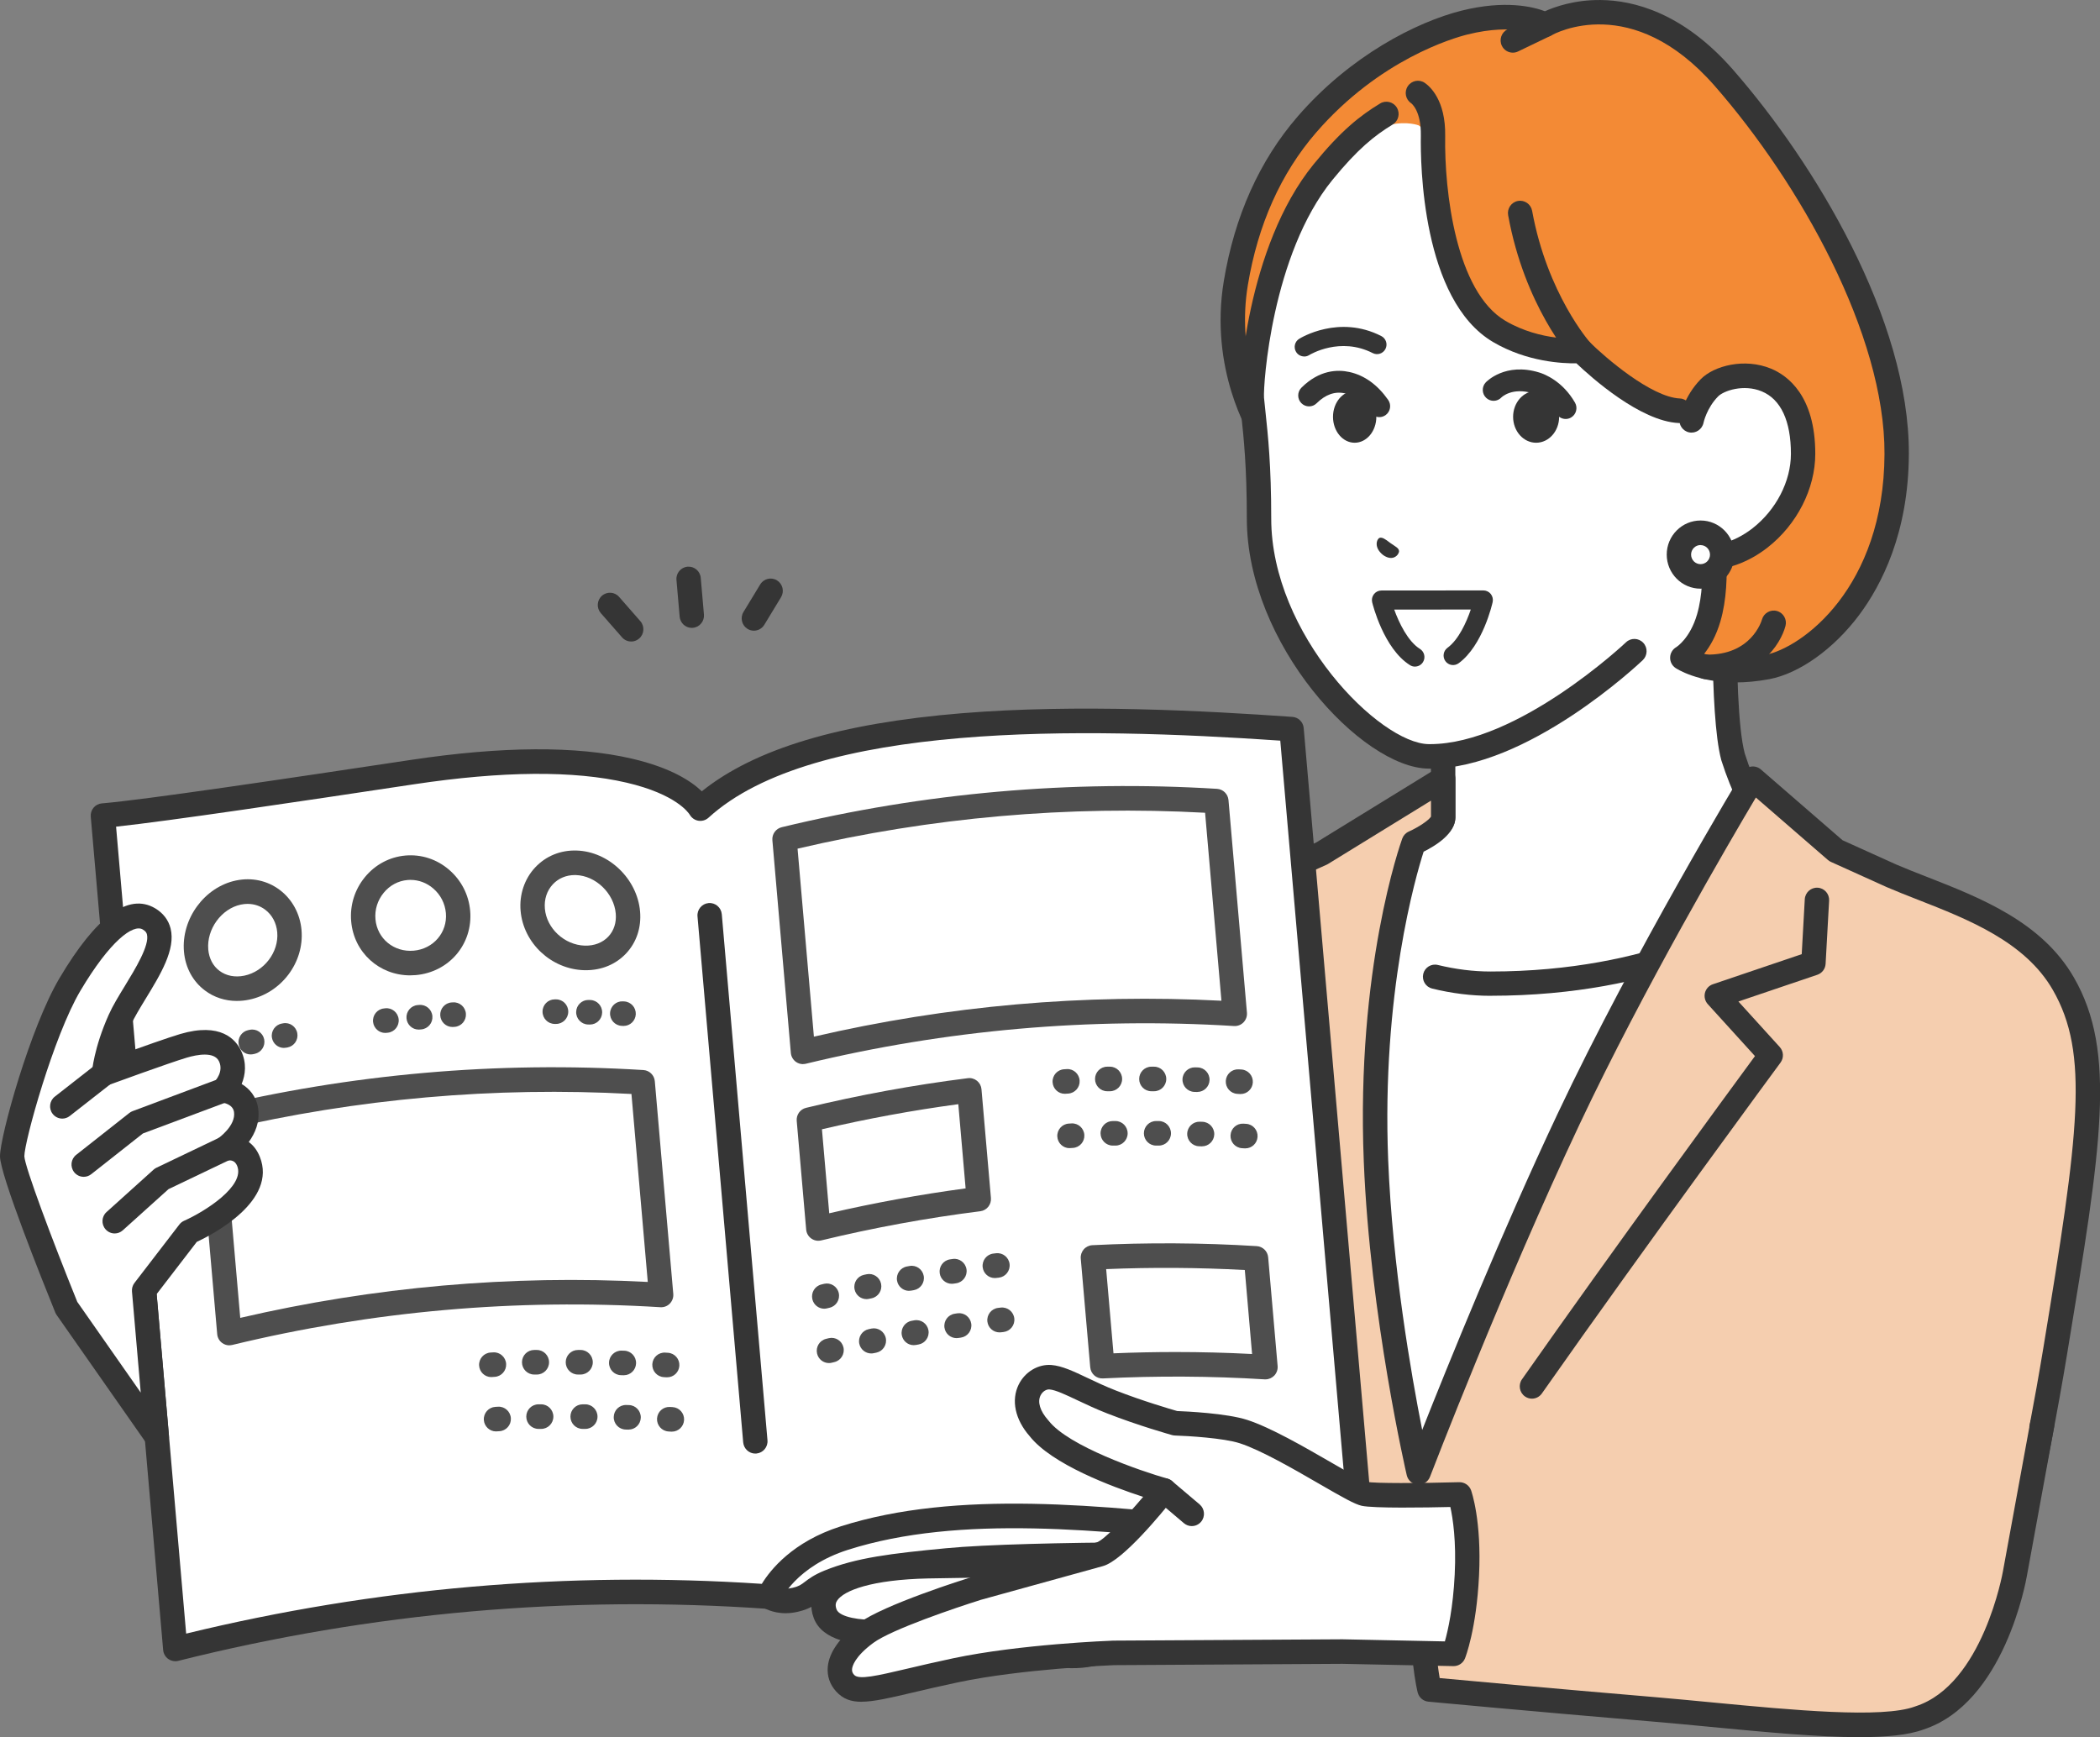 <svg xmlns="http://www.w3.org/2000/svg" width="110" height="91" viewBox="0 0 110 91" fill="none">
  <rect x="0" y="0" width="110" height="91" fill="#808080" stroke="none"/>
  <g clip-path="url(#clip0_303_91244)">
    <path d="M82.299 29.532L75.595 31.832V42.821C75.595 43.986 69.635 46.016 66.435 47.219C63.235 48.422 65.617 51.332 65.617 51.332L77.182 58.499H83.843C83.843 58.499 92.517 53.448 94.215 52.602C95.915 51.755 100.703 48.442 96.948 46.415C93.193 44.387 91.834 42.938 90.78 39.646C90.025 36.818 90.472 26.728 90.472 26.728L82.301 29.532H82.299Z" fill="white"/>
    <path d="M83.841 59.141C83.621 59.141 83.406 59.025 83.288 58.819C83.112 58.512 83.216 58.119 83.521 57.94C83.875 57.733 92.232 52.869 93.93 52.023C95.237 51.372 97.688 49.601 97.709 48.271C97.712 48.095 97.721 47.561 96.644 46.979C92.716 44.858 91.263 43.257 90.17 39.842C90.167 39.832 90.164 39.822 90.161 39.812C89.52 37.41 89.704 30.236 89.795 27.639L76.232 32.292V42.819C76.232 44.084 73.795 45.186 67.966 47.335C67.498 47.508 67.057 47.671 66.658 47.821C65.97 48.079 65.561 48.434 65.442 48.874C65.254 49.574 65.769 50.467 66.048 50.844L77.514 57.952C77.815 58.138 77.909 58.533 77.723 58.836C77.538 59.139 77.146 59.234 76.845 59.046L65.279 51.879C65.219 51.842 65.166 51.795 65.122 51.74C64.985 51.573 63.801 50.068 64.208 48.544C64.439 47.678 65.113 47.029 66.211 46.616C66.613 46.465 67.057 46.302 67.528 46.127C69.095 45.55 70.87 44.896 72.352 44.245C74.445 43.328 74.874 42.872 74.955 42.757V31.834C74.955 31.558 75.13 31.314 75.388 31.225L90.263 26.121C90.463 26.052 90.683 26.088 90.852 26.215C91.021 26.343 91.116 26.545 91.107 26.758C91.103 26.858 90.675 36.744 91.39 39.464C92.384 42.559 93.591 43.874 97.247 45.849C98.704 46.635 98.996 47.614 98.985 48.295C98.949 50.483 95.732 52.562 94.496 53.179C92.835 54.008 84.246 59.006 84.159 59.058C84.058 59.116 83.949 59.145 83.84 59.145L83.841 59.141Z" fill="#353535"/>
    <path d="M69.254 48.314C69.254 48.314 73.179 51.528 78.07 51.528C86.968 51.528 91.756 48.241 91.756 48.241L79.966 81.405H69.416C69.416 81.405 66.712 64.128 66.712 58.856C66.712 53.585 69.255 48.314 69.255 48.314H69.254Z" fill="white"/>
    <path d="M78.07 52.165C77.078 52.165 76.05 52.038 75.018 51.786C74.679 51.703 74.47 51.36 74.551 51.017C74.633 50.676 74.975 50.466 75.314 50.549C76.249 50.776 77.177 50.892 78.07 50.892C86.64 50.892 91.353 47.746 91.4 47.715C91.689 47.518 92.08 47.594 92.278 47.884C92.473 48.174 92.4 48.569 92.112 48.767C91.91 48.905 87.06 52.163 78.072 52.163L78.07 52.165Z" fill="#353535"/>
    <path d="M75.594 42.821V40.795L69.233 44.709L62.768 47.593C61.145 48.284 59.09 49.245 58.041 52.918C57.057 56.364 49.275 79.18 53.201 85.113C55.912 89.21 61.803 84.317 61.803 84.317L97.613 90.037L105.336 82.362C105.336 82.362 106.601 77.142 107.654 70.761C109.503 59.551 110.159 55.144 108.076 51.529C106.183 48.242 102.011 47.142 99.066 45.876L96.165 44.564L91.815 40.793C91.815 40.793 86.202 50.06 82.166 58.606C78.132 67.153 74.307 77.129 74.307 77.129C74.307 77.129 72.399 68.975 72.073 60.811C71.67 50.733 74.05 44.148 74.05 44.148C74.05 44.148 75.594 43.467 75.594 42.821Z" fill="#F5CEAF"/>
    <path d="M97.613 90.679C97.448 90.679 97.284 90.614 97.159 90.487C96.911 90.234 96.913 89.827 97.165 89.578L104.758 82.032C104.987 81.069 106.095 76.288 107.025 70.654C108.899 59.291 109.45 55.191 107.525 51.85C106.072 49.328 103.09 48.161 100.46 47.131C99.881 46.905 99.337 46.691 98.816 46.466C98.809 46.463 98.802 46.461 98.795 46.456L95.905 45.15C95.848 45.124 95.797 45.092 95.75 45.051L91.974 41.778C90.635 44.03 86.111 51.753 82.745 58.884C78.767 67.31 74.942 77.263 74.904 77.362C74.803 77.625 74.544 77.791 74.264 77.773C73.985 77.754 73.751 77.553 73.687 77.278C73.667 77.195 71.762 68.969 71.436 60.838C71.031 50.75 73.352 44.203 73.451 43.928C73.511 43.763 73.636 43.63 73.795 43.56C74.303 43.334 74.85 42.964 74.957 42.778V41.941L69.567 45.257C69.543 45.272 69.519 45.285 69.494 45.296L63.029 48.181C61.596 48.791 59.649 49.62 58.657 53.095C58.548 53.477 58.358 54.091 58.117 54.868C57.09 58.181 55.176 64.345 53.919 70.457C52.028 79.647 52.776 83.305 53.735 84.756C54.238 85.517 54.881 85.946 55.698 86.068C58.199 86.442 61.368 83.846 61.399 83.82C61.672 83.594 62.073 83.634 62.297 83.907C62.521 84.181 62.483 84.586 62.211 84.811C62.063 84.933 58.576 87.794 55.514 87.339C54.333 87.163 53.377 86.533 52.672 85.467C49.384 80.498 53.509 65.404 56.898 54.484C57.138 53.714 57.327 53.105 57.43 52.738C58.59 48.672 60.957 47.665 62.523 46.999L68.939 44.136L75.264 40.245C75.462 40.123 75.709 40.119 75.91 40.233C76.111 40.347 76.236 40.562 76.236 40.793V42.82C76.236 43.657 75.218 44.293 74.572 44.614C74.161 45.893 72.365 52.036 72.715 60.785C72.938 66.354 73.915 71.975 74.496 74.908C75.823 71.552 78.666 64.534 81.594 58.332C85.597 49.853 91.218 40.552 91.275 40.459C91.373 40.297 91.536 40.188 91.72 40.159C91.904 40.13 92.093 40.183 92.235 40.306L96.515 44.016L99.331 45.289C99.829 45.503 100.362 45.712 100.927 45.932C103.753 47.039 106.956 48.294 108.632 51.205C110.887 55.117 110.072 60.052 108.288 70.865C107.244 77.197 105.973 82.461 105.96 82.514C105.931 82.629 105.872 82.735 105.788 82.82L98.065 90.494C97.941 90.619 97.779 90.68 97.617 90.68L97.613 90.679Z" fill="#353535"/>
    <path d="M80.244 73.269C80.116 73.269 79.988 73.23 79.876 73.15C79.588 72.944 79.52 72.544 79.723 72.254C84.512 65.431 90.503 57.262 91.927 55.323L89.456 52.602C89.31 52.442 89.255 52.218 89.308 52.007C89.362 51.797 89.519 51.627 89.723 51.559L94.376 49.983L94.536 47.108C94.556 46.753 94.857 46.482 95.21 46.502C95.562 46.522 95.831 46.825 95.811 47.181L95.627 50.49C95.613 50.753 95.441 50.98 95.193 51.063L91.059 52.463L93.224 54.847C93.431 55.074 93.448 55.417 93.265 55.664C93.195 55.758 86.203 65.249 80.764 72.997C80.639 73.174 80.442 73.269 80.242 73.269H80.244Z" fill="#353535"/>
    <path d="M90.299 4.075C85.537 -1.37 80.943 1.296 80.943 1.296C80.943 1.296 79.523 0.477 76.709 1.183C74.826 1.655 71.334 3.195 68.454 6.526C66.187 9.147 65.168 12.216 64.736 14.822C63.994 19.282 66.082 22.577 66.082 22.577L89.327 25.445C89.327 25.968 90.279 29.716 89.507 32.364C89.055 33.92 88.123 34.459 88.123 34.459C88.123 34.459 89.64 35.495 92.561 34.946C95.042 34.48 99.325 30.826 99.353 23.785C99.38 17.127 94.691 9.095 90.302 4.075H90.299Z" fill="#F38A35"/>
    <path d="M90.917 35.748C88.901 35.748 87.819 35.027 87.762 34.99C87.581 34.866 87.474 34.656 87.483 34.434C87.491 34.213 87.612 34.011 87.803 33.901C87.825 33.887 88.527 33.443 88.893 32.184C89.46 30.238 89.013 27.561 88.798 26.275C88.782 26.181 88.768 26.098 88.757 26.022L66.002 23.216C65.814 23.193 65.645 23.086 65.541 22.923C65.451 22.78 63.331 19.368 64.105 14.717C64.671 11.314 65.971 8.416 67.972 6.103C70.734 2.909 74.216 1.145 76.554 0.559C78.831 -0.011 80.306 0.354 80.926 0.589C81.414 0.369 82.462 -0.014 83.84 0.001C85.561 0.016 88.161 0.66 90.777 3.651C95.044 8.531 100.017 16.731 99.988 23.787C99.971 27.898 98.562 30.641 97.383 32.218C96.055 33.994 94.251 35.282 92.675 35.578C92.026 35.699 91.439 35.748 90.916 35.748H90.917ZM89.264 34.25C89.918 34.439 90.978 34.587 92.442 34.313C94.394 33.946 98.684 30.784 98.712 23.782C98.738 17.516 94.264 9.582 89.819 4.501C85.483 -0.457 81.43 1.758 81.259 1.855C81.064 1.966 80.821 1.966 80.627 1.855C80.621 1.852 79.349 1.185 76.863 1.808C76.121 1.993 72.25 3.117 68.935 6.949C67.092 9.081 65.891 11.766 65.364 14.93C64.788 18.398 66.041 21.152 66.476 21.978L89.403 24.806C89.724 24.846 89.964 25.119 89.964 25.445C89.967 25.518 90.015 25.806 90.058 26.062C90.287 27.443 90.768 30.316 90.118 32.545C89.896 33.31 89.571 33.864 89.264 34.252V34.25Z" fill="#353535"/>
    <path d="M74.833 39.62C79.76 39.67 85.61 34.11 85.61 34.11L92.219 26.16L88.331 21.64C86.249 21.544 82.821 18.38 82.821 18.38C82.821 18.38 80.586 18.57 78.534 17.364C75.28 15.451 75.094 8.964 75.066 7.331C75.064 7.249 75.063 7.125 75.063 7.125L74.314 6.569C74.314 6.569 72.041 5.649 69.302 9.014C65.947 13.135 65.52 20.312 65.574 20.891C65.707 22.293 65.95 23.836 65.95 27.16C65.95 33.666 71.932 39.592 74.835 39.621L74.833 39.62Z" fill="white"/>
    <path d="M89.457 35.577C89.419 35.577 89.381 35.577 89.341 35.577C88.989 35.57 88.708 35.277 88.716 34.922C88.723 34.567 89.013 34.286 89.367 34.291C91.733 34.336 92.272 32.532 92.293 32.455C92.388 32.115 92.739 31.914 93.076 32.007C93.414 32.099 93.615 32.447 93.526 32.788C93.271 33.763 92.092 35.577 89.457 35.577Z" fill="#353535"/>
    <path d="M82.82 19.022C82.647 19.022 82.474 18.952 82.349 18.812C82.248 18.7 79.862 16.017 78.998 11.276C78.934 10.927 79.164 10.591 79.51 10.527C79.856 10.463 80.19 10.694 80.254 11.043C81.048 15.402 83.271 17.922 83.294 17.946C83.529 18.209 83.509 18.616 83.25 18.853C83.128 18.965 82.975 19.02 82.821 19.02L82.82 19.022Z" fill="#353535"/>
    <path d="M79.242 2.759C79.004 2.759 78.775 2.625 78.666 2.393C78.514 2.073 78.649 1.689 78.967 1.536L80.669 0.716C80.987 0.563 81.369 0.699 81.52 1.019C81.672 1.339 81.537 1.723 81.22 1.876L79.517 2.696C79.428 2.739 79.334 2.759 79.242 2.759Z" fill="#353535"/>
    <path d="M87.964 22.161C87.954 22.161 87.944 22.161 87.934 22.161C85.922 22.069 83.352 19.772 82.575 19.033C81.857 19.043 79.983 18.961 78.212 17.919C74.47 15.717 74.401 8.531 74.425 7.112C74.447 5.782 73.922 5.411 73.917 5.407C73.623 5.21 73.545 4.81 73.741 4.516C73.937 4.22 74.334 4.141 74.626 4.338C74.886 4.514 75.733 5.234 75.7 7.133C75.652 10.008 76.26 15.281 78.855 16.807C80.71 17.899 82.746 17.74 82.766 17.737C82.952 17.722 83.135 17.789 83.268 17.92C84.073 18.719 86.487 20.805 87.991 20.874C88.342 20.89 88.615 21.191 88.599 21.546C88.584 21.89 88.301 22.159 87.962 22.159L87.964 22.161Z" fill="#353535"/>
    <path d="M74.9 40.264C74.876 40.264 74.852 40.264 74.828 40.264C71.332 40.229 65.31 33.74 65.31 27.16C65.31 24.455 65.147 22.939 65.018 21.721C64.99 21.454 64.963 21.201 64.939 20.952C64.873 20.258 65.281 12.939 68.808 8.606C70.241 6.846 71.239 6.059 72.293 5.42C72.595 5.237 72.988 5.336 73.169 5.638C73.351 5.943 73.254 6.337 72.952 6.522C72.01 7.093 71.114 7.805 69.796 9.422C66.613 13.332 66.162 20.179 66.21 20.834C66.232 21.075 66.259 21.324 66.288 21.585C66.421 22.834 66.588 24.387 66.588 27.163C66.588 33.224 72.263 38.955 74.842 38.981C74.862 38.981 74.883 38.981 74.903 38.981C79.5 38.981 85.117 33.7 85.173 33.645C85.43 33.401 85.834 33.414 86.076 33.673C86.318 33.931 86.305 34.337 86.05 34.581C85.805 34.814 80.01 40.267 74.903 40.267L74.9 40.264Z" fill="#353535"/>
    <path d="M94.45 23.772C94.45 18.88 90.502 19.335 89.54 20.315C88.787 21.084 88.606 22.02 88.606 22.02L88.507 29.103C91.347 29.842 94.45 26.887 94.45 23.772Z" fill="white"/>
    <path d="M89.401 29.859C89.043 29.859 88.69 29.815 88.347 29.726C88.005 29.637 87.801 29.286 87.888 28.943C87.977 28.599 88.325 28.393 88.666 28.482C89.666 28.742 90.808 28.447 91.8 27.673C93.039 26.705 93.81 25.211 93.81 23.773C93.81 22.047 93.281 20.915 92.281 20.501C91.334 20.109 90.289 20.467 89.994 20.768C89.394 21.38 89.233 22.14 89.232 22.147C89.161 22.493 88.825 22.719 88.481 22.65C88.137 22.58 87.913 22.246 87.979 21.898C87.988 21.853 88.206 20.761 89.086 19.864C89.782 19.154 91.387 18.741 92.766 19.311C93.632 19.669 95.086 20.725 95.086 23.772C95.086 25.599 94.126 27.483 92.581 28.687C91.598 29.453 90.482 29.858 89.399 29.858L89.401 29.859Z" fill="#353535"/>
    <path d="M90.212 29.053C90.212 29.685 89.703 30.196 89.076 30.195C88.449 30.195 87.941 29.682 87.942 29.05C87.942 28.419 88.452 27.907 89.079 27.909C89.706 27.909 90.214 28.422 90.212 29.053Z" fill="white"/>
    <path d="M89.077 30.838C88.1 30.838 87.304 30.035 87.305 29.05C87.305 28.066 88.101 27.266 89.079 27.266C90.056 27.266 90.852 28.069 90.85 29.053C90.85 29.53 90.666 29.979 90.33 30.316C89.995 30.654 89.55 30.838 89.077 30.838ZM89.077 28.552C88.803 28.552 88.581 28.776 88.581 29.052C88.581 29.185 88.632 29.31 88.725 29.406C88.819 29.5 88.944 29.553 89.076 29.553C89.208 29.553 89.333 29.502 89.426 29.408C89.52 29.313 89.572 29.188 89.572 29.055C89.572 28.779 89.35 28.555 89.076 28.555L89.077 28.552Z" fill="#353535"/>
    <path d="M73.283 28.864C73.269 28.707 73.1 28.636 72.83 28.447C72.569 28.244 72.399 28.129 72.264 28.176C72.124 28.224 71.934 28.672 72.453 29.079C72.992 29.453 73.297 29.026 73.283 28.863V28.864Z" fill="#353535"/>
    <path d="M68.315 18.673C68.147 18.673 67.984 18.589 67.891 18.436C67.747 18.202 67.818 17.895 68.051 17.75C68.135 17.697 70.142 16.471 72.355 17.605C72.599 17.73 72.697 18.03 72.573 18.277C72.449 18.523 72.151 18.622 71.905 18.497C70.2 17.625 68.638 18.563 68.573 18.603C68.492 18.653 68.403 18.676 68.315 18.676V18.673Z" fill="#353535"/>
    <path d="M74.118 34.92C74.029 34.92 73.938 34.896 73.857 34.844C72.476 33.978 71.9 31.651 71.876 31.552C71.84 31.404 71.874 31.246 71.968 31.125C72.061 31.005 72.206 30.933 72.358 30.933L77.702 30.929C77.852 30.929 77.995 30.998 78.089 31.116C78.183 31.235 78.219 31.389 78.187 31.538C78.167 31.631 77.67 33.821 76.405 34.744C76.182 34.906 75.873 34.857 75.711 34.633C75.551 34.409 75.599 34.097 75.822 33.934C76.401 33.511 76.814 32.598 77.041 31.93L73.03 31.932C73.284 32.635 73.747 33.597 74.379 33.994C74.612 34.14 74.684 34.449 74.538 34.683C74.445 34.836 74.281 34.919 74.115 34.919L74.118 34.92Z" fill="#353535"/>
    <path d="M82.01 21.947C81.814 21.947 81.624 21.846 81.519 21.663C81.064 20.872 80.424 20.642 80.299 20.605C79.201 20.268 78.655 20.811 78.649 20.817C78.435 21.047 78.076 21.058 77.848 20.842C77.619 20.627 77.608 20.265 77.822 20.035C77.863 19.991 78.846 18.966 80.63 19.514C80.903 19.598 81.847 19.959 82.499 21.09C82.657 21.363 82.564 21.713 82.294 21.871C82.204 21.924 82.106 21.948 82.008 21.948L82.01 21.947Z" fill="#353535"/>
    <path d="M72.25 21.851C72.073 21.851 71.897 21.767 71.786 21.61C71.395 21.054 70.944 20.717 70.443 20.605C69.926 20.49 69.43 20.665 68.967 21.124C68.745 21.346 68.386 21.343 68.165 21.118C67.945 20.894 67.948 20.532 68.17 20.309C69.109 19.376 70.058 19.348 70.688 19.488C71.473 19.662 72.154 20.154 72.713 20.948C72.894 21.206 72.833 21.563 72.578 21.746C72.478 21.817 72.364 21.851 72.25 21.851Z" fill="#353535"/>
    <path d="M80.464 23.193C81.13 23.193 81.669 22.585 81.669 21.835C81.669 21.086 81.13 20.478 80.464 20.478C79.798 20.478 79.258 21.086 79.258 21.835C79.258 22.585 79.798 23.193 80.464 23.193Z" fill="#353535"/>
    <path d="M70.959 23.193C71.586 23.193 72.094 22.585 72.094 21.835C72.094 21.086 71.586 20.478 70.959 20.478C70.332 20.478 69.824 21.086 69.824 21.835C69.824 22.585 70.332 23.193 70.959 23.193Z" fill="#353535"/>
    <path d="M36.236 32.891C35.909 32.891 35.631 32.638 35.601 32.304L35.434 30.383C35.402 30.029 35.662 29.717 36.014 29.686C36.365 29.656 36.675 29.916 36.706 30.27L36.873 32.191C36.904 32.545 36.645 32.857 36.293 32.888C36.275 32.89 36.255 32.891 36.236 32.891Z" fill="#353535"/>
    <path d="M39.488 33.038C39.374 33.038 39.259 33.008 39.156 32.944C38.855 32.758 38.76 32.364 38.944 32.059L39.821 30.615C40.004 30.312 40.398 30.216 40.699 30.402C41 30.588 41.095 30.982 40.911 31.286L40.034 32.731C39.913 32.93 39.703 33.038 39.489 33.038H39.488Z" fill="#353535"/>
    <path d="M33.063 33.605C32.886 33.605 32.71 33.533 32.584 33.388L31.471 32.118C31.239 31.852 31.263 31.445 31.528 31.21C31.792 30.976 32.196 31 32.429 31.268L33.541 32.538C33.774 32.804 33.75 33.211 33.484 33.445C33.362 33.553 33.212 33.607 33.062 33.607L33.063 33.605Z" fill="#353535"/>
    <path d="M41.679 83.801C42.543 83.589 42.43 83.276 43.42 82.873C44.972 82.243 46.669 82.029 49.602 81.747C54.447 81.282 69.495 81.45 69.495 81.45L69.21 78.239L39.452 74.213L40.271 83.639C40.271 83.639 40.816 84.012 41.679 83.801Z" fill="white"/>
    <path d="M41.156 84.508C40.433 84.508 39.974 84.212 39.913 84.169C39.755 84.061 39.654 83.887 39.637 83.694L38.818 74.267C38.787 73.913 39.047 73.601 39.398 73.57C39.753 73.54 40.059 73.801 40.091 74.154L40.875 83.191C41.031 83.225 41.255 83.242 41.531 83.174C41.858 83.094 41.956 83.018 42.153 82.868C42.358 82.712 42.637 82.498 43.183 82.275C44.864 81.593 46.707 81.377 49.543 81.105C53.821 80.693 65.733 80.77 68.797 80.797L68.575 78.294C68.543 77.939 68.803 77.628 69.153 77.597C69.505 77.565 69.814 77.826 69.846 78.18L70.131 81.39C70.146 81.572 70.085 81.75 69.963 81.885C69.843 82.016 69.672 82.09 69.495 82.09H69.488C69.338 82.089 54.418 81.926 49.663 82.385C46.943 82.646 45.181 82.851 43.66 83.468C43.273 83.625 43.104 83.755 42.925 83.891C42.687 84.072 42.417 84.28 41.831 84.422C41.587 84.483 41.36 84.507 41.156 84.507V84.508Z" fill="#353535"/>
    <path d="M21.594 40.447C32.464 38.81 36.017 41.243 36.686 42.358C42.521 37.031 57.21 37.459 67.652 38.194C68.889 52.429 70.125 66.664 71.362 80.899C62.801 80.296 52.044 78.088 44.236 80.569C41.136 81.553 40.272 83.638 40.272 83.638C29.83 82.902 19.338 83.827 9.183 86.377C7.946 72.142 6.628 56.958 5.391 42.723C7.642 42.536 15.091 41.426 21.595 40.446L21.594 40.447Z" fill="white"/>
    <path d="M9.181 87.022C9.049 87.022 8.92 86.98 8.811 86.902C8.659 86.793 8.563 86.622 8.546 86.434L4.754 42.781C4.739 42.611 4.792 42.441 4.901 42.31C5.01 42.179 5.168 42.098 5.337 42.085C7.561 41.899 14.845 40.814 21.5 39.811C26.295 39.088 30.202 39.065 33.11 39.744C35.126 40.214 36.201 40.914 36.761 41.452C39.536 39.224 44.006 37.885 50.391 37.362C56.441 36.868 63.167 37.235 67.698 37.554C68.011 37.575 68.262 37.824 68.289 38.139L71.999 80.844C72.016 81.032 71.949 81.217 71.819 81.352C71.688 81.486 71.505 81.555 71.319 81.542C69.268 81.397 67.133 81.166 64.872 80.92C57.682 80.14 50.249 79.334 44.429 81.183C41.681 82.056 40.894 83.817 40.861 83.891C40.753 84.141 40.495 84.298 40.23 84.281C29.838 83.549 19.446 84.465 9.339 87.003C9.287 87.016 9.235 87.022 9.184 87.022H9.181ZM6.08 43.304L9.751 85.576C19.626 83.174 29.765 82.296 39.905 82.969C40.35 82.24 41.526 80.756 44.041 79.956C50.117 78.025 57.685 78.845 65.005 79.64C66.98 79.854 68.857 80.057 70.658 80.201L67.062 38.798C56.701 38.091 42.617 37.808 37.113 42.835C36.971 42.964 36.781 43.022 36.592 42.995C36.404 42.968 36.238 42.856 36.139 42.692C36.073 42.582 35.421 41.605 32.82 40.999C30.068 40.357 26.323 40.387 21.687 41.084C15.549 42.009 8.872 43.005 6.079 43.305L6.08 43.304Z" fill="#353535"/>
    <path d="M39.564 76.145C39.237 76.145 38.959 75.892 38.929 75.557L36.536 48.005C36.505 47.65 36.764 47.339 37.116 47.307C37.469 47.276 37.777 47.539 37.808 47.892L40.201 75.445C40.233 75.799 39.973 76.11 39.621 76.142C39.603 76.143 39.583 76.145 39.564 76.145Z" fill="#353535"/>
    <path d="M42.864 64.998C42.732 64.998 42.6 64.956 42.491 64.876C42.34 64.767 42.244 64.597 42.228 64.41L41.733 58.716C41.706 58.399 41.912 58.109 42.22 58.034C45.005 57.36 47.856 56.837 50.696 56.48C50.868 56.457 51.042 56.508 51.177 56.617C51.312 56.727 51.397 56.887 51.411 57.061L51.906 62.756C51.936 63.1 51.69 63.407 51.35 63.45C48.558 63.801 45.754 64.316 43.014 64.979C42.965 64.99 42.915 64.996 42.865 64.996L42.864 64.998ZM43.054 59.157L43.436 63.557C45.791 63.011 48.188 62.574 50.58 62.253L50.197 57.842C47.803 58.164 45.406 58.606 43.053 59.157H43.054Z" fill="#4E4E4E"/>
    <path d="M64.988 57.31C64.975 57.31 64.961 57.31 64.948 57.31L64.808 57.301C64.456 57.28 64.188 56.976 64.208 56.621C64.229 56.267 64.529 55.998 64.883 56.017L65.027 56.025C65.378 56.047 65.647 56.353 65.624 56.707C65.603 57.048 65.322 57.31 64.987 57.31H64.988ZM55.773 57.298C55.438 57.298 55.156 57.036 55.136 56.693C55.115 56.338 55.384 56.034 55.736 56.013L55.88 56.004C56.231 55.983 56.532 56.255 56.552 56.61C56.572 56.964 56.302 57.267 55.95 57.287L55.811 57.296C55.799 57.296 55.786 57.296 55.773 57.296V57.298ZM62.721 57.203C62.721 57.203 62.707 57.203 62.7 57.203L62.56 57.199C62.208 57.188 61.93 56.891 61.94 56.537C61.95 56.181 62.248 55.905 62.596 55.913L62.74 55.917C63.092 55.928 63.368 56.225 63.357 56.58C63.346 56.927 63.062 57.201 62.718 57.201L62.721 57.203ZM60.452 57.164H60.31C59.956 57.164 59.671 56.876 59.671 56.521C59.671 56.167 59.956 55.878 60.31 55.878H60.453C60.805 55.878 61.09 56.168 61.09 56.523C61.09 56.877 60.803 57.164 60.452 57.164ZM58.139 57.164H57.998C57.644 57.164 57.359 56.876 57.359 56.521C57.359 56.167 57.644 55.878 57.998 55.878H58.141C58.493 55.878 58.778 56.168 58.778 56.523C58.778 56.877 58.491 57.164 58.139 57.164Z" fill="#4E4E4E"/>
    <path d="M42.061 55.744C41.929 55.744 41.797 55.703 41.688 55.623C41.538 55.514 41.441 55.342 41.425 55.157L40.458 44.015C40.431 43.698 40.637 43.408 40.945 43.334C48.412 41.525 56.085 40.849 63.751 41.323C64.066 41.343 64.32 41.592 64.349 41.909L65.316 53.05C65.332 53.238 65.266 53.42 65.137 53.555C65.008 53.689 64.826 53.759 64.641 53.748C57.101 53.281 49.555 53.946 42.211 55.724C42.162 55.735 42.112 55.741 42.062 55.741L42.061 55.744ZM41.777 44.458L42.633 54.305C49.632 52.68 56.806 52.049 63.98 52.423L63.124 42.576C55.949 42.185 48.775 42.816 41.777 44.457V44.458Z" fill="#4E4E4E"/>
    <path d="M65.237 60.156C65.224 60.156 65.21 60.156 65.197 60.156L65.056 60.148C64.704 60.126 64.436 59.822 64.456 59.468C64.478 59.113 64.774 58.843 65.132 58.863L65.275 58.872C65.627 58.893 65.895 59.199 65.872 59.553C65.851 59.895 65.57 60.156 65.235 60.156H65.237ZM56.02 60.145C55.685 60.145 55.403 59.882 55.383 59.539C55.362 59.185 55.631 58.88 55.983 58.859L56.126 58.85C56.478 58.829 56.779 59.102 56.799 59.456C56.819 59.811 56.549 60.114 56.197 60.133L56.058 60.142C56.045 60.142 56.033 60.142 56.02 60.142V60.145ZM62.968 60.051C62.968 60.051 62.954 60.051 62.947 60.051L62.806 60.046C62.455 60.036 62.177 59.739 62.187 59.385C62.197 59.03 62.492 58.752 62.843 58.76L62.987 58.765C63.338 58.776 63.615 59.073 63.604 59.428C63.592 59.775 63.309 60.049 62.965 60.049L62.968 60.051ZM60.699 60.011H60.557C60.203 60.011 59.918 59.722 59.918 59.368C59.918 59.013 60.203 58.725 60.557 58.725H60.7C61.052 58.725 61.337 59.015 61.337 59.369C61.337 59.723 61.05 60.011 60.699 60.011ZM58.429 60.011H58.287C57.934 60.011 57.648 59.722 57.648 59.368C57.648 59.013 57.934 58.725 58.287 58.725H58.43C58.782 58.725 59.067 59.015 59.067 59.369C59.067 59.723 58.781 60.011 58.429 60.011Z" fill="#4E4E4E"/>
    <path d="M66.286 72.257C66.273 72.257 66.261 72.257 66.246 72.257C63.436 72.082 60.585 72.067 57.775 72.208C57.426 72.227 57.136 71.966 57.107 71.622L56.611 65.928C56.596 65.754 56.653 65.581 56.766 65.449C56.88 65.318 57.043 65.238 57.216 65.229C60.074 65.085 62.972 65.1 65.831 65.278C66.146 65.298 66.4 65.546 66.428 65.864L66.923 71.558C66.939 71.744 66.874 71.928 66.745 72.062C66.624 72.186 66.459 72.257 66.288 72.257H66.286ZM61.578 70.825C62.916 70.825 64.255 70.859 65.585 70.929L65.204 66.529C62.792 66.398 60.355 66.382 57.942 66.482L58.325 70.893C59.406 70.848 60.491 70.825 61.578 70.825Z" fill="#4E4E4E"/>
    <path d="M43.173 68.556C42.885 68.556 42.624 68.359 42.553 68.063C42.471 67.717 42.681 67.37 43.024 67.287L43.166 67.252C43.508 67.171 43.853 67.385 43.934 67.731C44.014 68.077 43.802 68.423 43.458 68.504L43.324 68.537C43.274 68.549 43.223 68.556 43.173 68.556ZM45.388 68.054C45.093 68.054 44.826 67.846 44.764 67.543C44.691 67.195 44.912 66.854 45.257 66.781L45.398 66.751C45.742 66.68 46.08 66.902 46.152 67.251C46.223 67.598 46.002 67.938 45.656 68.011L45.518 68.04C45.474 68.05 45.43 68.054 45.386 68.054H45.388ZM47.616 67.62C47.313 67.62 47.043 67.401 46.989 67.09C46.927 66.74 47.158 66.407 47.506 66.344L47.647 66.318C47.996 66.257 48.325 66.491 48.386 66.84C48.447 67.19 48.215 67.522 47.869 67.584L47.731 67.608C47.693 67.615 47.656 67.618 47.618 67.618L47.616 67.62ZM49.855 67.251C49.544 67.251 49.27 67.021 49.224 66.702C49.172 66.351 49.412 66.024 49.761 65.972L49.903 65.951C50.252 65.899 50.575 66.144 50.627 66.495C50.678 66.847 50.435 67.172 50.086 67.224L49.947 67.244C49.916 67.248 49.885 67.251 49.853 67.251H49.855ZM52.106 66.95C51.787 66.95 51.512 66.71 51.473 66.382C51.432 66.029 51.682 65.709 52.032 65.668L52.176 65.651C52.527 65.611 52.842 65.864 52.883 66.216C52.923 66.569 52.672 66.888 52.322 66.93L52.183 66.945C52.157 66.948 52.132 66.95 52.108 66.95H52.106Z" fill="#4E4E4E"/>
    <path d="M43.42 71.403C43.132 71.403 42.871 71.206 42.8 70.91C42.718 70.565 42.928 70.218 43.271 70.135L43.413 70.1C43.756 70.019 44.1 70.233 44.18 70.579C44.261 70.925 44.048 71.271 43.705 71.352L43.57 71.385C43.521 71.398 43.47 71.403 43.42 71.403ZM45.635 70.9C45.339 70.9 45.073 70.692 45.01 70.389C44.938 70.042 45.159 69.7 45.504 69.627L45.644 69.597C45.989 69.526 46.327 69.749 46.399 70.097C46.471 70.446 46.249 70.785 45.903 70.858L45.765 70.886C45.721 70.896 45.677 70.9 45.633 70.9H45.635ZM47.863 70.466C47.559 70.466 47.29 70.248 47.236 69.936C47.174 69.586 47.405 69.253 47.752 69.19L47.894 69.164C48.243 69.103 48.572 69.337 48.633 69.686C48.694 70.036 48.462 70.369 48.116 70.43L47.978 70.455C47.94 70.462 47.903 70.465 47.864 70.465L47.863 70.466ZM50.103 70.097C49.792 70.097 49.519 69.867 49.472 69.549C49.421 69.197 49.66 68.87 50.009 68.819L50.151 68.797C50.5 68.746 50.824 68.99 50.875 69.342C50.926 69.693 50.683 70.019 50.334 70.07L50.195 70.09C50.164 70.095 50.133 70.097 50.102 70.097H50.103ZM52.353 69.796C52.034 69.796 51.758 69.556 51.72 69.229C51.679 68.876 51.929 68.556 52.279 68.514L52.422 68.497C52.773 68.459 53.089 68.71 53.13 69.063C53.17 69.416 52.919 69.734 52.569 69.776L52.429 69.792C52.404 69.794 52.378 69.796 52.354 69.796H52.353Z" fill="#4E4E4E"/>
    <path d="M30.691 50.823C30.66 50.823 30.627 50.823 30.596 50.823C28.877 50.773 27.416 49.407 27.269 47.713C27.196 46.864 27.474 46.036 28.033 45.44C28.592 44.844 29.36 44.528 30.202 44.555C31.887 44.604 33.379 46.036 33.528 47.746C33.601 48.584 33.342 49.362 32.8 49.941C32.266 50.513 31.52 50.824 30.692 50.824L30.691 50.823ZM30.109 45.839C29.66 45.839 29.253 46.009 28.96 46.322C28.647 46.656 28.498 47.109 28.541 47.6C28.63 48.636 29.569 49.505 30.633 49.537C31.129 49.551 31.568 49.381 31.87 49.058C32.158 48.749 32.295 48.323 32.254 47.858C32.162 46.794 31.205 45.87 30.163 45.84C30.145 45.84 30.128 45.84 30.109 45.84V45.839Z" fill="#4E4E4E"/>
    <path d="M32.666 53.743C32.656 53.743 32.646 53.743 32.636 53.743L32.561 53.739C32.209 53.721 31.938 53.418 31.956 53.063C31.975 52.709 32.277 52.436 32.627 52.455L32.694 52.459C33.046 52.476 33.318 52.776 33.303 53.13C33.287 53.475 33.005 53.743 32.666 53.743Z" fill="#4E4E4E"/>
    <path d="M30.904 53.67C30.904 53.67 30.891 53.67 30.884 53.67L30.8 53.668C30.448 53.658 30.17 53.36 30.18 53.006C30.19 52.657 30.474 52.382 30.819 52.382C30.826 52.382 30.831 52.382 30.839 52.382L30.922 52.385C31.274 52.395 31.552 52.692 31.541 53.046C31.531 53.395 31.247 53.67 30.902 53.67H30.904Z" fill="#4E4E4E"/>
    <path d="M29.128 53.638H29.053C28.699 53.635 28.416 53.346 28.419 52.99C28.42 52.636 28.706 52.352 29.057 52.352H29.132C29.485 52.354 29.769 52.643 29.766 52.999C29.765 53.353 29.478 53.638 29.128 53.638Z" fill="#4E4E4E"/>
    <path d="M21.487 51.094C19.869 51.094 18.537 49.9 18.395 48.265C18.322 47.429 18.576 46.607 19.11 45.954C19.649 45.294 20.404 44.891 21.236 44.817C22.069 44.744 22.882 45.008 23.526 45.564C24.164 46.114 24.556 46.877 24.628 47.715C24.778 49.447 23.529 50.925 21.781 51.08C21.683 51.088 21.585 51.093 21.489 51.093L21.487 51.094ZM21.506 46.091C21.453 46.091 21.401 46.094 21.347 46.099C20.859 46.141 20.413 46.38 20.096 46.772C19.776 47.163 19.623 47.653 19.667 48.153C19.755 49.168 20.633 49.891 21.669 49.801C22.703 49.709 23.444 48.843 23.356 47.829C23.312 47.33 23.078 46.873 22.695 46.543C22.354 46.25 21.937 46.093 21.504 46.093L21.506 46.091Z" fill="#4E4E4E"/>
    <path d="M23.698 53.798C23.364 53.798 23.083 53.536 23.061 53.196C23.038 52.842 23.305 52.536 23.656 52.513L23.727 52.509C24.079 52.485 24.383 52.755 24.405 53.109C24.428 53.463 24.161 53.769 23.81 53.792L23.739 53.796C23.724 53.796 23.71 53.796 23.698 53.796V53.798Z" fill="#4E4E4E"/>
    <path d="M21.928 53.934C21.601 53.934 21.321 53.681 21.293 53.345C21.263 52.99 21.524 52.68 21.876 52.65L21.96 52.643C22.311 52.613 22.619 52.876 22.649 53.23C22.679 53.585 22.418 53.895 22.066 53.925L21.982 53.932C21.964 53.934 21.945 53.935 21.928 53.935V53.934Z" fill="#4E4E4E"/>
    <path d="M20.177 54.109C19.856 54.109 19.579 53.866 19.542 53.538C19.503 53.185 19.755 52.866 20.106 52.828L20.179 52.819C20.531 52.78 20.845 53.038 20.882 53.391C20.919 53.743 20.665 54.061 20.314 54.098L20.247 54.105C20.223 54.108 20.199 54.109 20.175 54.109H20.177Z" fill="#4E4E4E"/>
    <path d="M12.408 52.434C11.794 52.434 11.214 52.247 10.732 51.884C10.098 51.408 9.709 50.687 9.636 49.849C9.487 48.138 10.71 46.467 12.363 46.124C13.186 45.953 13.999 46.127 14.651 46.617C15.304 47.106 15.721 47.873 15.794 48.722C15.942 50.414 14.738 52.016 13.055 52.366C12.838 52.412 12.621 52.433 12.41 52.433L12.408 52.434ZM12.972 47.349C12.857 47.349 12.739 47.362 12.621 47.386C11.6 47.597 10.817 48.675 10.909 49.739C10.95 50.205 11.157 50.603 11.495 50.855C11.848 51.12 12.309 51.21 12.796 51.11C13.837 50.893 14.611 49.874 14.522 48.838C14.479 48.348 14.254 47.926 13.889 47.652C13.624 47.453 13.308 47.35 12.973 47.35L12.972 47.349Z" fill="#4E4E4E"/>
    <path d="M14.873 54.895C14.569 54.895 14.299 54.676 14.245 54.365C14.183 54.015 14.414 53.682 14.762 53.619L14.829 53.606C15.175 53.54 15.508 53.773 15.572 54.122C15.636 54.471 15.406 54.806 15.06 54.871L14.986 54.883C14.948 54.891 14.911 54.894 14.873 54.894V54.895Z" fill="#4E4E4E"/>
    <path d="M13.129 55.236C12.832 55.236 12.567 55.028 12.505 54.724C12.434 54.376 12.657 54.036 13.001 53.963L13.084 53.946C13.428 53.873 13.766 54.098 13.838 54.445C13.909 54.792 13.688 55.132 13.343 55.205L13.261 55.222C13.217 55.231 13.174 55.235 13.132 55.235L13.129 55.236Z" fill="#4E4E4E"/>
    <path d="M11.407 55.617C11.117 55.617 10.855 55.416 10.786 55.119C10.705 54.773 10.919 54.428 11.262 54.346L11.332 54.33C11.676 54.249 12.018 54.465 12.099 54.81C12.18 55.156 11.966 55.502 11.623 55.584L11.553 55.599C11.505 55.611 11.455 55.617 11.407 55.617Z" fill="#4E4E4E"/>
    <path d="M12.012 70.475C11.881 70.475 11.749 70.433 11.639 70.353C11.489 70.245 11.393 70.075 11.377 69.887L10.409 58.746C10.383 58.429 10.588 58.139 10.896 58.064C18.363 56.255 26.037 55.58 33.703 56.054C34.018 56.074 34.272 56.322 34.3 56.64L35.267 67.781C35.283 67.968 35.218 68.151 35.089 68.285C34.96 68.42 34.779 68.49 34.592 68.478C27.052 68.011 19.507 68.677 12.163 70.455C12.113 70.466 12.064 70.472 12.014 70.472L12.012 70.475ZM11.729 59.189L12.584 69.036C19.584 67.411 26.757 66.779 33.931 67.154L33.076 57.307C25.902 56.916 18.727 57.547 11.729 59.189Z" fill="#4E4E4E"/>
    <path d="M34.95 72.149C34.937 72.149 34.923 72.149 34.91 72.149L34.77 72.141C34.418 72.119 34.15 71.815 34.169 71.461C34.191 71.106 34.487 70.838 34.845 70.856L34.988 70.865C35.34 70.886 35.608 71.192 35.585 71.546C35.564 71.888 35.283 72.149 34.948 72.149H34.95ZM25.733 72.138C25.398 72.138 25.116 71.875 25.096 71.532C25.075 71.178 25.345 70.873 25.696 70.852L25.84 70.843C26.19 70.823 26.492 71.095 26.512 71.449C26.532 71.803 26.262 72.106 25.91 72.126L25.771 72.135C25.759 72.135 25.746 72.135 25.733 72.135V72.138ZM32.683 72.042C32.683 72.042 32.669 72.042 32.661 72.042L32.521 72.038C32.169 72.028 31.891 71.731 31.901 71.376C31.911 71.022 32.206 70.745 32.558 70.752L32.701 70.756C33.053 70.767 33.33 71.065 33.318 71.419C33.307 71.766 33.023 72.041 32.68 72.041L32.683 72.042ZM30.413 72.004H30.271C29.918 72.004 29.633 71.715 29.633 71.361C29.633 71.006 29.918 70.718 30.271 70.718H30.415C30.766 70.718 31.051 71.008 31.051 71.362C31.051 71.716 30.765 72.004 30.413 72.004ZM28.122 72.004H27.98C27.627 72.004 27.342 71.715 27.342 71.361C27.342 71.006 27.627 70.718 27.98 70.718H28.123C28.475 70.718 28.76 71.008 28.76 71.362C28.76 71.716 28.474 72.004 28.122 72.004Z" fill="#4E4E4E"/>
    <path d="M35.197 74.996C35.184 74.996 35.17 74.996 35.157 74.996L35.016 74.987C34.664 74.966 34.396 74.661 34.416 74.307C34.438 73.953 34.736 73.684 35.092 73.703L35.235 73.711C35.587 73.733 35.855 74.038 35.832 74.393C35.811 74.734 35.53 74.996 35.195 74.996H35.197ZM25.981 74.984C25.647 74.984 25.364 74.721 25.344 74.379C25.323 74.024 25.593 73.72 25.945 73.698L26.088 73.69C26.438 73.67 26.74 73.941 26.76 74.296C26.78 74.65 26.511 74.953 26.159 74.973L26.02 74.981C26.007 74.981 25.994 74.981 25.981 74.981V74.984ZM32.93 74.89C32.93 74.89 32.915 74.89 32.908 74.89L32.768 74.886C32.416 74.876 32.138 74.579 32.148 74.224C32.158 73.868 32.449 73.59 32.805 73.6L32.948 73.604C33.3 73.615 33.577 73.913 33.565 74.267C33.554 74.614 33.27 74.889 32.927 74.889L32.93 74.89ZM30.66 74.852H30.518C30.165 74.852 29.88 74.563 29.88 74.208C29.88 73.854 30.165 73.565 30.518 73.565H30.661C31.013 73.565 31.298 73.856 31.298 74.21C31.298 74.564 31.012 74.852 30.66 74.852ZM28.348 74.852H28.206C27.852 74.852 27.567 74.563 27.567 74.208C27.567 73.854 27.852 73.565 28.206 73.565H28.349C28.701 73.565 28.986 73.856 28.986 74.21C28.986 74.564 28.699 74.852 28.348 74.852Z" fill="#4E4E4E"/>
    <path d="M8.215 75.269L3.487 68.512C3.487 68.512 0.638 61.487 0.638 60.571C0.638 59.655 2.204 54.035 3.663 51.575C4.696 49.836 6.479 47.356 7.799 48.135C9.422 49.091 7.019 51.763 6.277 53.422C5.535 55.081 5.45 56.243 5.45 56.243C5.45 56.243 8.686 55.06 9.618 54.785C10.55 54.511 11.635 54.445 12.051 55.321C12.515 56.299 11.691 57.12 11.691 57.12C11.691 57.12 12.752 57.213 12.892 58.16C13.062 59.318 11.783 60.171 11.783 60.171C11.783 60.171 12.667 59.961 13.018 60.838C13.813 62.816 9.902 64.541 9.902 64.541L7.55 67.601L8.216 75.272L8.215 75.269Z" fill="white"/>
    <path d="M8.215 75.912C8.012 75.912 7.815 75.813 7.693 75.639L2.965 68.882C2.936 68.842 2.914 68.799 2.895 68.754C2.216 67.08 0 61.538 0 60.57C0 59.521 1.585 53.825 3.115 51.243C5.044 47.991 6.73 46.758 8.123 47.579C8.544 47.828 8.825 48.194 8.936 48.638C9.208 49.734 8.408 51.044 7.635 52.31C7.327 52.815 7.036 53.292 6.86 53.685C6.589 54.291 6.412 54.827 6.296 55.251C7.333 54.878 8.836 54.344 9.439 54.167C11.557 53.542 12.346 54.447 12.627 55.042C12.932 55.687 12.858 56.301 12.658 56.784C13.061 57.026 13.428 57.43 13.522 58.063C13.626 58.769 13.359 59.372 13.031 59.824C13.261 59.992 13.465 60.239 13.608 60.594C14.535 62.9 11.166 64.653 10.307 65.056L8.205 67.791L8.849 75.212C8.875 75.502 8.703 75.772 8.432 75.872C8.36 75.898 8.286 75.911 8.214 75.911L8.215 75.912ZM4.05 68.201L7.372 72.95L6.913 67.656C6.899 67.494 6.945 67.334 7.043 67.206L9.395 64.145C9.461 64.059 9.546 63.992 9.644 63.949C10.733 63.466 12.847 62.13 12.424 61.077C12.308 60.787 12.084 60.765 11.915 60.797C11.614 60.868 11.31 60.711 11.188 60.425C11.065 60.139 11.17 59.805 11.428 59.632C11.435 59.628 12.364 58.974 12.258 58.252C12.196 57.833 11.685 57.765 11.627 57.758C11.379 57.736 11.17 57.572 11.085 57.336C11 57.1 11.064 56.837 11.239 56.661C11.286 56.613 11.726 56.133 11.472 55.597C11.222 55.07 10.315 55.248 9.795 55.401C8.893 55.667 5.698 56.834 5.667 56.846C5.463 56.92 5.237 56.886 5.064 56.754C4.891 56.623 4.798 56.411 4.813 56.194C4.818 56.143 4.915 54.898 5.696 53.156C5.904 52.689 6.216 52.178 6.547 51.637C7.092 50.744 7.839 49.521 7.697 48.95C7.679 48.874 7.638 48.782 7.477 48.69C6.977 48.394 5.771 49.274 4.21 51.903C2.805 54.274 1.275 59.805 1.275 60.57C1.305 61.133 2.704 64.879 4.049 68.2L4.05 68.201Z" fill="#353535"/>
    <path d="M6.008 64.614C5.832 64.614 5.657 64.541 5.531 64.399C5.296 64.135 5.318 63.727 5.581 63.492L8.043 61.273C8.089 61.231 8.14 61.197 8.195 61.171L11.506 59.587C11.825 59.434 12.206 59.571 12.357 59.891C12.509 60.212 12.373 60.595 12.055 60.748L8.826 62.293L6.432 64.449C6.31 64.559 6.158 64.614 6.006 64.614H6.008Z" fill="#353535"/>
    <path d="M4.385 61.647C4.195 61.647 4.008 61.563 3.881 61.4C3.664 61.12 3.712 60.715 3.99 60.497L6.775 58.302C6.828 58.26 6.884 58.229 6.947 58.206L11.468 56.514C11.798 56.391 12.166 56.56 12.289 56.893C12.411 57.226 12.244 57.596 11.913 57.72L7.486 59.376L4.779 61.51C4.663 61.601 4.524 61.647 4.386 61.647H4.385Z" fill="#353535"/>
    <path d="M3.263 58.598C3.073 58.598 2.884 58.512 2.758 58.349C2.542 58.069 2.592 57.665 2.87 57.447L5.059 55.734C5.337 55.517 5.738 55.567 5.954 55.847C6.169 56.127 6.12 56.532 5.842 56.749L3.653 58.462C3.537 58.553 3.399 58.598 3.261 58.598H3.263Z" fill="#353535"/>
    <path d="M100.527 89.997C104.469 88.734 105.541 82.421 105.541 82.421L106.967 74.636L74.683 79.844C74.503 81.509 74.494 82.871 74.494 82.871C74.395 86.62 74.877 88.501 74.877 88.501C74.877 88.501 79.963 88.981 86.662 89.547C91.844 89.985 98.253 90.841 100.527 89.997Z" fill="#F5CEAF"/>
    <path d="M97.402 91C95.227 91 92.465 90.736 89.605 90.463C88.608 90.367 87.575 90.268 86.609 90.187C79.983 89.627 74.87 89.145 74.819 89.141C74.551 89.115 74.328 88.924 74.26 88.662C74.239 88.582 73.755 86.65 73.857 82.853C73.857 82.809 73.869 81.453 74.05 79.776C74.088 79.423 74.403 79.168 74.754 79.205C75.104 79.244 75.358 79.561 75.32 79.914C75.147 81.523 75.135 82.862 75.135 82.875C75.066 85.477 75.284 87.162 75.412 87.905C76.825 88.036 81.257 88.445 86.718 88.906C87.691 88.989 88.727 89.088 89.728 89.184C93.885 89.581 98.597 90.03 100.31 89.394C100.318 89.391 100.328 89.387 100.337 89.384C103.859 88.255 104.906 82.372 104.916 82.312L106.343 74.52C106.407 74.171 106.739 73.94 107.086 74.004C107.432 74.068 107.662 74.404 107.598 74.753L106.173 82.538C106.127 82.802 104.99 89.229 100.737 90.605C99.956 90.891 98.803 91 97.404 91H97.402Z" fill="#353535"/>
    <path d="M45.924 85.481L50.751 85.227L56.783 81.952C56.783 81.952 51.61 81.979 48.598 82.045C44.528 82.132 42.704 83.139 43.22 84.533C43.632 85.641 45.922 85.481 45.922 85.481H45.924Z" fill="white"/>
    <path d="M45.605 86.134C44.827 86.134 43.082 85.993 42.624 84.757C42.409 84.174 42.47 83.608 42.799 83.118C43.521 82.046 45.467 81.469 48.585 81.402C51.567 81.337 56.728 81.31 56.78 81.309H56.783C57.133 81.309 57.42 81.595 57.422 81.949C57.423 82.303 57.139 82.593 56.786 82.595C56.735 82.595 51.583 82.623 48.612 82.686C45.633 82.751 44.202 83.324 43.854 83.84C43.788 83.938 43.731 84.071 43.819 84.307C43.975 84.728 45.137 84.888 45.88 84.84L50.717 84.584C51.068 84.564 51.37 84.838 51.388 85.193C51.407 85.547 51.136 85.85 50.784 85.869L45.956 86.123C45.907 86.126 45.779 86.134 45.603 86.134H45.605Z" fill="#353535"/>
    <path d="M76.456 78.287C76.456 78.287 72.158 78.407 71.464 78.252C70.77 78.098 67.127 75.64 65.137 74.993C64.025 74.632 61.564 74.556 61.564 74.556C61.564 74.556 59.853 74.077 58.217 73.439C56.792 72.881 55.743 72.201 55.024 72.144C54.112 72.071 53.119 73.343 54.421 74.816C55.816 76.618 60.979 78.075 60.979 78.075C60.979 78.075 58.534 81.162 57.603 81.419C56.674 81.676 51.16 83.2 51.16 83.2C51.16 83.2 46.619 84.616 45.366 85.54C44.114 86.465 43.633 87.475 44.27 88.172C44.932 88.897 46.236 88.302 50.068 87.492C53.533 86.76 58.341 86.582 58.341 86.582L70.311 86.513L76.143 86.633C76.143 86.633 76.7 85.24 76.833 82.509C76.971 79.709 76.453 78.284 76.453 78.284L76.456 78.287Z" fill="white"/>
    <path d="M45.124 89.147C44.561 89.147 44.152 88.994 43.802 88.611C43.465 88.243 43.314 87.792 43.361 87.308C43.434 86.546 43.997 85.757 44.99 85.024C46.293 84.064 50.497 82.736 50.973 82.588C50.98 82.586 50.985 82.584 50.992 82.582L57.436 80.802C57.803 80.693 58.886 79.586 59.879 78.412C58.26 77.887 55.092 76.708 53.932 75.23C53.17 74.359 52.956 73.35 53.36 72.53C53.691 71.861 54.379 71.451 55.075 71.505C55.628 71.549 56.226 71.832 56.982 72.191C57.417 72.397 57.91 72.631 58.449 72.841C59.847 73.388 61.325 73.82 61.663 73.917C62.111 73.934 64.252 74.03 65.333 74.382C66.567 74.783 68.328 75.802 69.743 76.619C70.474 77.041 71.383 77.567 71.605 77.625C71.987 77.711 74.364 77.702 76.438 77.644C76.709 77.639 76.96 77.805 77.055 78.065C77.077 78.128 77.615 79.646 77.473 82.543C77.336 85.35 76.761 86.815 76.737 86.876C76.638 87.123 76.394 87.285 76.131 87.279L70.308 87.159L58.356 87.228C58.114 87.238 53.499 87.428 50.201 88.124C49.265 88.321 48.494 88.502 47.815 88.662C46.619 88.944 45.769 89.144 45.124 89.144V89.147ZM51.34 83.82C50.097 84.208 46.698 85.357 45.745 86.062C44.765 86.785 44.644 87.293 44.632 87.432C44.62 87.55 44.653 87.642 44.742 87.739C44.989 88.009 45.944 87.783 47.525 87.412C48.178 87.258 48.988 87.067 49.94 86.866C53.418 86.132 58.121 85.95 58.319 85.943C58.327 85.943 58.332 85.943 58.339 85.943L70.309 85.874C70.309 85.874 70.321 85.874 70.326 85.874L75.684 85.984C75.847 85.407 76.113 84.228 76.199 82.481C76.286 80.723 76.101 79.534 75.971 78.943C74.713 78.973 71.951 79.018 71.326 78.88C70.962 78.798 70.349 78.451 69.109 77.734C67.746 76.945 66.048 75.965 64.941 75.605C64.1 75.33 62.205 75.219 61.545 75.199C61.494 75.197 61.443 75.189 61.394 75.176C61.323 75.156 59.633 74.682 57.987 74.038C57.407 73.811 56.892 73.568 56.438 73.353C55.824 73.063 55.295 72.811 54.974 72.785C54.821 72.771 54.614 72.878 54.504 73.1C54.335 73.443 54.478 73.913 54.899 74.389C54.909 74.399 54.918 74.41 54.926 74.42C55.965 75.762 59.773 77.066 61.152 77.457C61.358 77.515 61.523 77.674 61.588 77.878C61.653 78.084 61.613 78.308 61.479 78.477C60.874 79.24 58.822 81.751 57.773 82.039L51.34 83.817V83.82Z" fill="#353535"/>
    <path d="M62.426 79.944C62.282 79.944 62.136 79.894 62.016 79.793L60.571 78.568C60.301 78.34 60.266 77.934 60.493 77.662C60.72 77.391 61.123 77.355 61.392 77.584L62.838 78.808C63.107 79.037 63.143 79.443 62.916 79.714C62.789 79.866 62.609 79.943 62.426 79.943V79.944Z" fill="#353535"/>
  </g>
  <defs>
    <clipPath id="clip0_303_91244">
      <rect width="110" height="91" fill="white"/>
    </clipPath>
  </defs>
</svg>